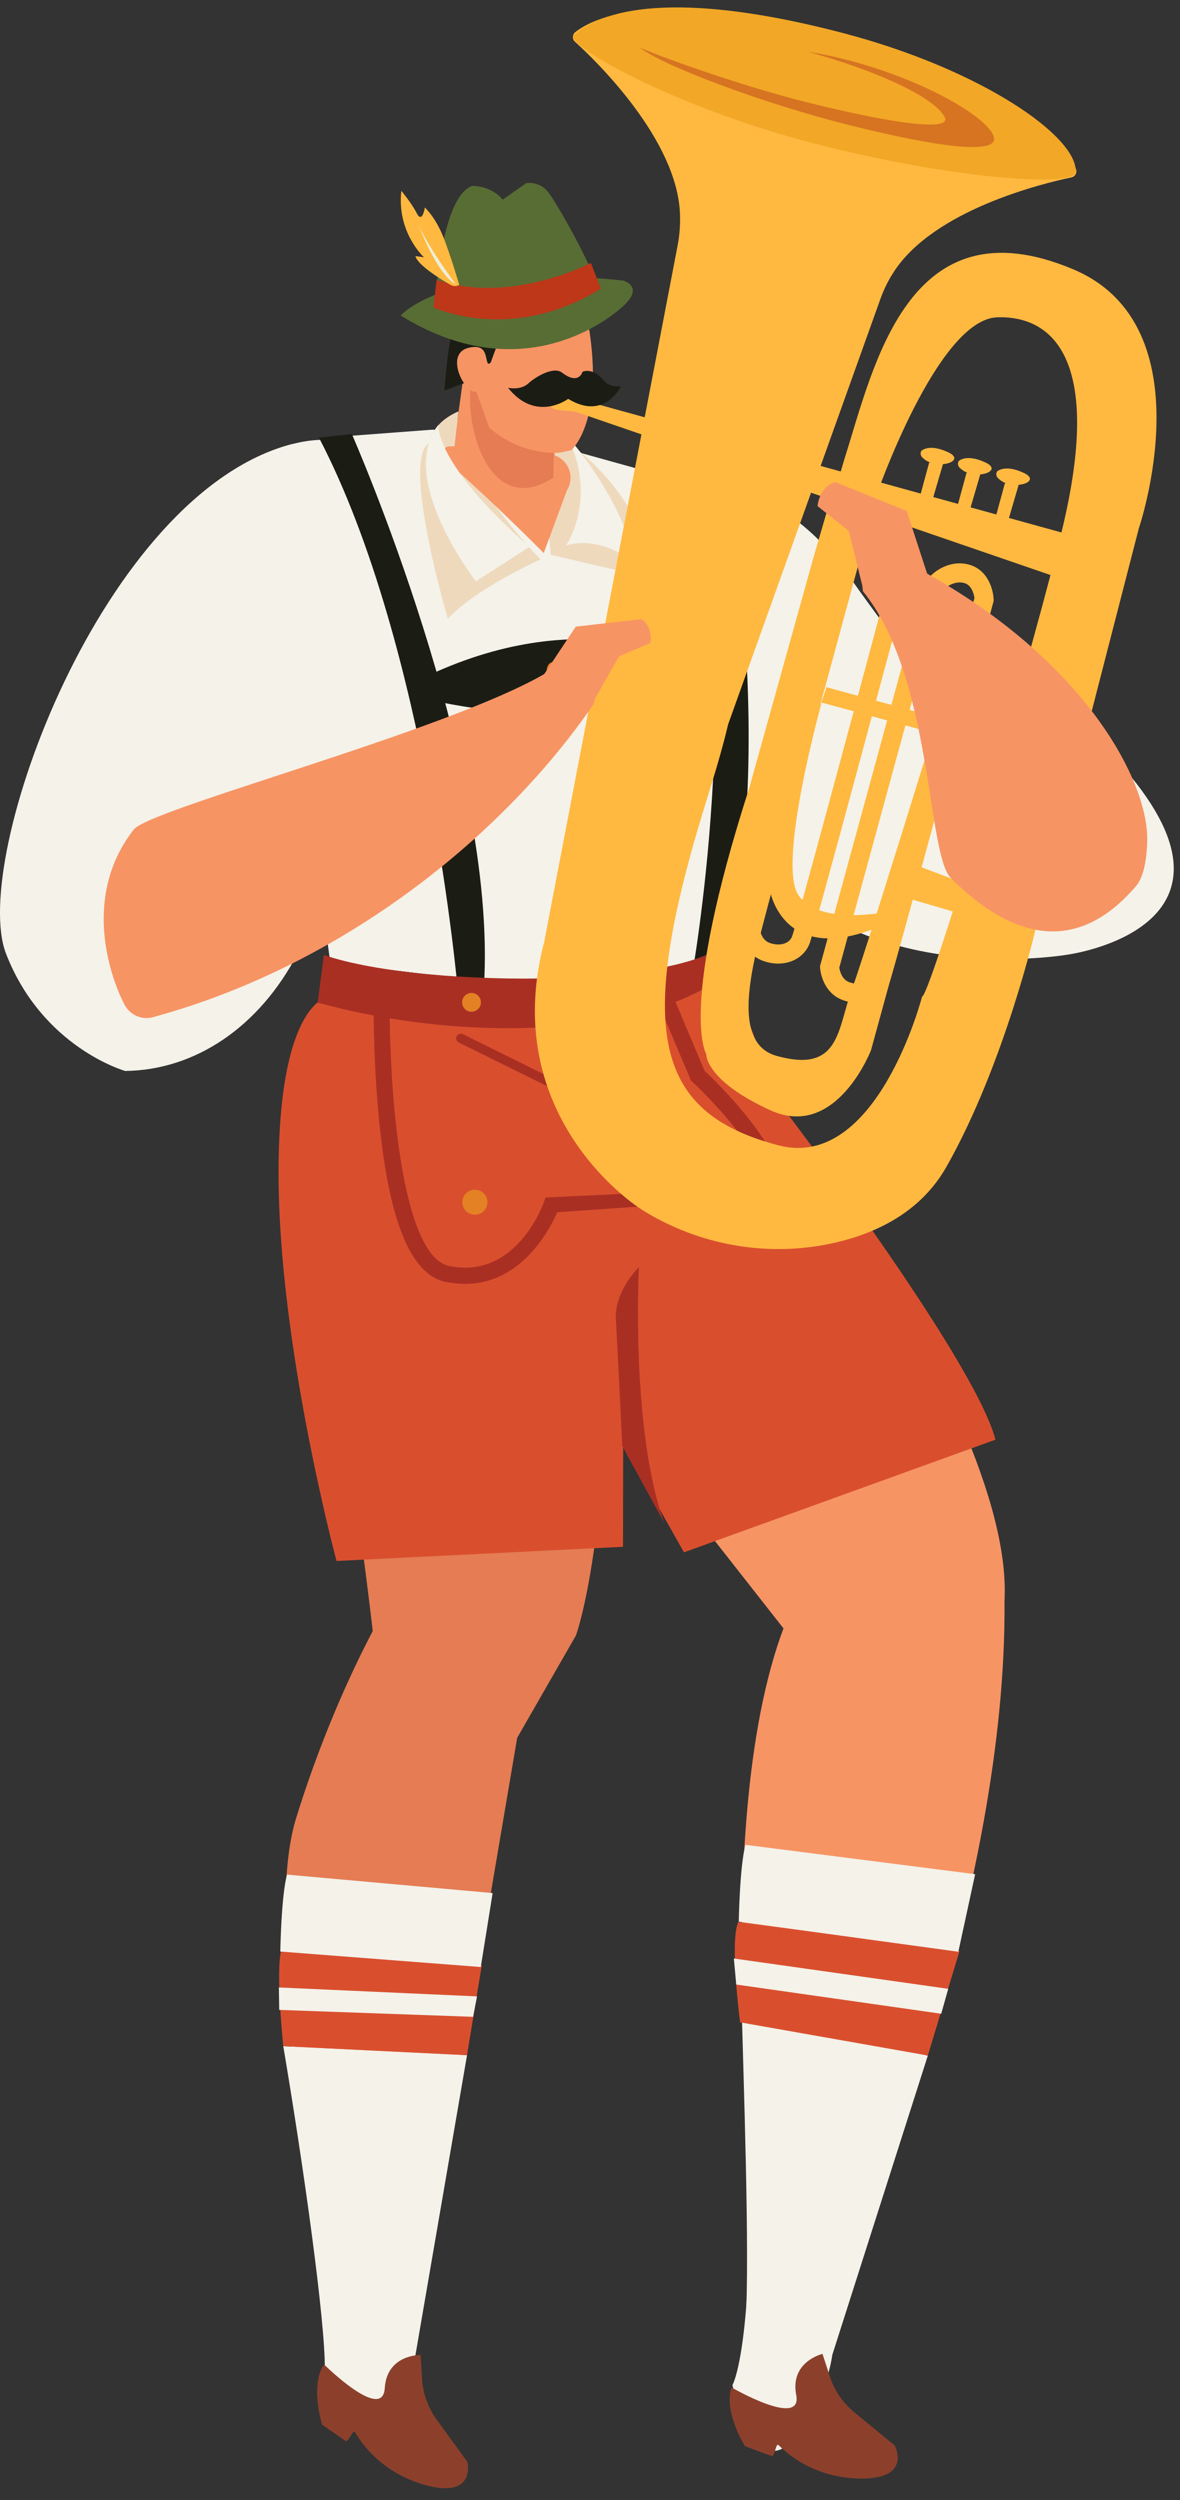 <svg width="51" height="108" viewBox="0 0 51 108" fill="none" xmlns="http://www.w3.org/2000/svg">
<rect x="0" y="0" width="51" height="108" fill="#333333" stroke="none"/>
<g id="Group">
<g id="Group_2">
<g id="Group_3">
<g id="Group_4">
<path id="Vector" d="M14.75 41.54C14.75 41.54 11.237 46.705 13.06 52.886C14.883 59.062 16.203 71.272 16.203 71.272L21.852 75.944L24.89 70.655C24.89 70.655 26.965 65.191 26.215 47.654L14.75 41.535V41.54Z" fill="#E57C53"/>
<path id="Vector_2" d="M14.133 103.317C14.617 99.548 11.1 84.02 12.794 78.555C14.731 72.299 17.29 68.387 17.29 68.387L22.526 74.055L17.19 105.454L14.138 103.317H14.133Z" fill="#E57C53"/>
<path id="Vector_3" d="M32.263 46.059C21.334 38.255 18.121 50.289 18.121 50.289L36.569 73.793C39.972 73.404 41.563 73.166 42.569 71.79C47.089 65.599 32.263 46.059 32.263 46.059Z" fill="#F79464"/>
<path id="Vector_4" d="M31.531 41.974L33.701 47.671C33.701 47.671 42.085 58.637 43.025 62.193L29.561 67.059L25.934 60.621L22.521 41.945L31.531 41.974Z" fill="#D94F2E"/>
<path id="Vector_5" d="M14.228 43.046C14.228 43.046 12.049 43.183 12.039 50.641C12.03 58.104 14.546 67.433 14.546 67.433L26.927 66.82L26.95 52.597L23.342 41.873L14.223 43.041L14.228 43.046Z" fill="#D94F2E"/>
<path id="Vector_6" d="M19.265 55.379C17.736 55.061 16.787 52.711 16.364 48.196C16.06 44.987 16.155 41.816 16.155 41.782L16.165 41.417L28.745 42.215L30.454 46.259C31.029 46.796 34.095 49.777 33.867 51.709C33.806 52.217 33.507 52.915 33.032 53.181C31.024 54.311 29.148 53.029 28.318 52.075L24.083 52.369C23.76 53.114 22.469 55.621 19.858 55.455C19.663 55.441 19.464 55.417 19.26 55.374L19.265 55.379ZM28.74 51.633C28.811 51.728 30.592 53.475 32.709 52.284C32.989 52.127 33.136 51.918 33.169 51.633C33.336 50.233 30.881 47.622 29.922 46.734L29.865 46.682L28.265 42.898L16.853 42.172C16.744 46.933 17.328 54.254 19.407 54.686C22.284 55.284 23.456 52.075 23.504 51.937L23.575 51.733L28.413 51.5L28.617 51.472L28.74 51.633Z" fill="#AA2F23"/>
<path id="Vector_7" d="M14.038 102.331C14.061 100.313 13.136 93.672 12.243 88.393L20.185 88.782L17.883 102.16C17.883 102.16 17.935 105.426 15.975 104.472C14.014 103.518 14.038 102.326 14.038 102.326V102.331Z" fill="#F4F2E9"/>
<path id="Vector_8" d="M14.009 102.146C13.62 102.649 13.624 103.731 13.923 104.742C13.923 104.742 14.341 105.046 14.934 105.445C15.058 105.53 15.257 104.923 15.343 105.065C16.326 106.722 17.906 107.254 18.614 107.41C20.57 107.847 20.199 106.347 20.199 106.347L18.865 104.514C18.5 104.006 18.281 103.408 18.243 102.786L18.177 101.732C18.177 101.732 16.72 101.699 16.629 103.171C16.534 104.643 14.014 102.15 14.014 102.15L14.009 102.146Z" fill="#8C402C"/>
<path id="Vector_9" d="M12.243 88.393C12.243 88.393 11.906 85.146 12.158 84.23L20.822 84.899L20.185 88.782L12.243 88.393Z" fill="#D94F2E"/>
<path id="Vector_10" d="M12.115 84.305C12.115 84.305 12.153 81.898 12.405 80.981L21.292 81.779L20.779 84.974L12.115 84.305Z" fill="#F4F2E9"/>
<path id="Vector_11" d="M12.053 85.857L20.617 86.242L20.447 87.125L12.068 86.826L12.053 85.857Z" fill="#F4F2E9"/>
<g id="Group_5">
<g id="Group_6">
<path id="Vector_12" d="M31.655 103.04C31.655 103.04 32.861 100.989 32.211 88.594L39.322 90.787L35.339 103.424C35.339 103.424 33.36 109.192 31.655 103.04Z" fill="#F4F2E9"/>
<path id="Vector_13" d="M32.695 95.182L37.708 95.286C37.708 95.286 43.941 80.342 43.381 67.89L34.409 69.076C30.44 77.118 32.69 95.177 32.69 95.177L32.695 95.182Z" fill="#F79464"/>
</g>
<path id="Vector_14" d="M32.135 101.366C32.439 99.368 32.22 92.55 32.068 87.2L40.101 88.8L35.971 101.732C35.971 101.732 35.567 104.974 33.758 103.759C31.95 102.544 32.14 101.366 32.14 101.366H32.135Z" fill="#F4F2E9"/>
<path id="Vector_15" d="M31.988 87.367C31.988 87.367 31.527 83.902 31.907 83.028L41.473 84.277L40.101 88.796L31.988 87.363V87.367Z" fill="#D94F2E"/>
<path id="Vector_16" d="M31.717 84.605L40.983 85.915L40.68 86.992L31.821 85.73L31.717 84.605Z" fill="#F4F2E9"/>
<path id="Vector_17" d="M31.627 103.133C31.375 103.717 31.655 104.762 32.196 105.669C32.196 105.669 32.676 105.858 33.35 106.096C33.492 106.143 33.53 105.507 33.649 105.626C35.016 106.979 36.682 107.097 37.404 107.069C39.403 106.998 38.667 105.64 38.667 105.64L36.915 104.202C36.431 103.803 36.07 103.281 35.875 102.687L35.548 101.686C35.548 101.686 34.133 102.018 34.413 103.466C34.693 104.914 31.622 103.138 31.622 103.138L31.627 103.133Z" fill="#8C402C"/>
</g>
<path id="Vector_18" d="M26.893 62.471C26.893 62.471 26.694 58.26 26.618 57.011C26.542 55.763 27.615 54.742 27.615 54.742C27.615 54.742 27.25 61.716 28.702 65.77L26.893 62.466V62.471Z" fill="#AA2F23"/>
<path id="Vector_19" d="M14.317 39.651L14.341 41.75C14.341 41.75 25.516 44.194 29.798 42.913L28.901 41.507C28.901 41.507 14.692 39.903 14.317 39.647V39.651Z" fill="#0E1E21"/>
<path id="Vector_20" d="M25.925 42.219C25.91 42.424 26.067 42.599 26.271 42.609C26.475 42.623 26.651 42.466 26.661 42.262C26.67 42.058 26.518 41.883 26.314 41.873C26.11 41.859 25.934 42.015 25.925 42.219Z" fill="#E38124"/>
<path id="Vector_21" d="M18.319 41.426C18.305 41.65 18.476 41.844 18.699 41.858C18.922 41.873 19.117 41.702 19.131 41.479C19.145 41.256 18.974 41.061 18.751 41.047C18.528 41.032 18.333 41.203 18.319 41.426Z" fill="#E38124"/>
<path id="Vector_22" d="M25.208 44.489C25.194 44.712 25.365 44.907 25.588 44.921C25.811 44.935 26.006 44.764 26.02 44.541C26.034 44.318 25.863 44.123 25.64 44.109C25.417 44.095 25.223 44.266 25.208 44.489Z" fill="#E38124"/>
<path id="Vector_23" d="M23.874 47.014C23.912 47.014 23.945 47.009 23.979 46.99L26.39 45.746C26.49 45.694 26.528 45.571 26.476 45.476C26.424 45.376 26.3 45.338 26.205 45.391L23.884 46.592L20.005 44.674C19.906 44.626 19.782 44.664 19.735 44.764C19.687 44.864 19.725 44.987 19.825 45.034L23.794 46.995C23.817 47.009 23.846 47.014 23.87 47.014H23.874Z" fill="#AA2F23"/>
<path id="Vector_24" d="M31.93 83.018C31.93 83.018 31.968 80.612 32.22 79.695L42.146 80.963L41.42 84.314L31.93 83.014V83.018Z" fill="#F4F2E9"/>
</g>
<path id="Vector_25" d="M21.063 51.984C21.035 52.283 20.773 52.501 20.474 52.473C20.175 52.444 19.957 52.183 19.985 51.884C20.014 51.585 20.275 51.367 20.574 51.395C20.873 51.424 21.091 51.685 21.063 51.984Z" fill="#E38124"/>
</g>
<g id="Group_7">
<path id="Vector_26" d="M44.026 31.212C44.026 31.212 47.126 31.582 48.294 32.869C54.826 40.07 46.153 41.238 46.153 41.238C46.153 41.238 34.038 43.355 31.099 33.547C29.789 29.17 44.026 31.212 44.026 31.212Z" fill="#F4F2E9"/>
<path id="Vector_27" d="M27.292 21.027C27.292 21.027 32.714 19.233 36.687 24.877C41.406 31.59 44.325 33.916 44.325 33.916L38.087 36.669C38.087 36.669 28.374 36.19 25.426 27.222C23.841 22.394 27.287 21.027 27.287 21.027H27.292Z" fill="#F4F2E9"/>
<path id="Vector_28" d="M12.623 19.186C20.086 17.25 17.447 31.045 17.447 31.045C17.447 31.045 11.28 38.698 11.612 39.182C11.888 39.581 13.278 40.972 12.856 41.204C11.218 44.338 8.465 46.227 5.412 46.265C5.412 46.265 1.838 45.263 0.261 41.2C-1.315 37.136 4.415 21.313 12.623 19.182V19.186Z" fill="#F4F2E9"/>
<path id="Vector_29" d="M14.275 41.579L12.79 30.68C12.79 30.68 15.837 24.797 14.176 18.901L18.7 18.56L24.007 19.262L29.585 20.814L30.032 28.296L31.817 40.146C32.021 41.499 30.948 42.704 29.581 42.662L20.95 42.401L14.275 41.579Z" fill="#F4F2E9"/>
<path id="Vector_30" d="M29.585 20.814L28.569 20.644C28.569 20.644 29.262 25.676 29.272 29.184C29.281 32.692 30.568 29.654 30.568 29.654L29.585 20.814Z" fill="#586D34"/>
<path id="Vector_31" d="M13.782 18.906L15.206 18.749C15.206 18.749 21.51 33.057 20.917 42.581L19.792 42.837C19.792 42.837 18.496 27.926 13.782 18.901V18.906Z" fill="#1B1D15"/>
<path id="Vector_32" d="M29.814 19.356L31.233 19.542C31.233 19.542 33.877 33.114 31.053 42.229L29.895 42.215C29.895 42.215 32.259 29.236 29.809 19.356H29.814Z" fill="#1B1D15"/>
<path id="Vector_33" d="M25.275 19.921L24.525 18.753C24.525 18.753 20.361 17.381 19.099 18.492L18.277 19.389L25.275 19.921Z" fill="#F4F2E9"/>
<path id="Vector_34" d="M24.729 19.262C24.729 19.262 27.653 21.199 28.384 25.035L23.803 23.966L23.357 18.649L24.729 19.262Z" fill="#EFD9BD"/>
<path id="Vector_35" d="M20.148 15.398L19.555 19.718L22.982 20.786L23.993 19.931L23.932 18.706L20.148 15.398Z" fill="#F79464"/>
<path id="Vector_36" d="M19.668 19.414C19.668 19.414 21.681 22.471 23.362 24.166C23.362 24.166 20.622 25.381 19.355 26.73C19.355 26.73 17.333 19.837 18.548 19.139C18.548 19.139 18.638 18.275 19.816 17.771L19.649 19.234L19.673 19.414H19.668Z" fill="#EFD9BD"/>
<path id="Vector_37" d="M19.493 19.281L20.172 19.267L22.778 20.34L23.832 19.632C24.535 19.775 24.881 20.567 24.506 21.175L23.5 23.89C23.5 23.89 21.477 21.849 19.74 20.316C19.312 19.936 18.923 19.243 19.493 19.281Z" fill="#F79464"/>
<path id="Vector_38" d="M20.499 16.099C19.858 17.537 20.874 22.593 23.912 20.637L23.945 19.013C23.945 19.013 21.287 18.14 20.499 16.094V16.099Z" fill="#E57C53"/>
<path id="Vector_39" d="M18.951 18.359C18.951 18.359 18.738 19.983 22.882 23.624L20.57 25.115C20.57 25.115 17.1 20.652 18.947 18.359H18.951Z" fill="#F4F2E9"/>
<path id="Vector_40" d="M14 41.256L13.729 43.312C21.743 45.495 29.78 44.199 31.812 41.569L31.641 40.368C30.635 42.699 18.391 42.766 14.005 41.256H14Z" fill="#AA2F23"/>
<path id="Vector_41" d="M24.544 18.881C24.544 18.881 26.813 21.345 27.483 24.345C27.483 24.345 26.016 23.092 24.459 23.567C24.459 23.567 25.84 21.611 24.544 18.886V18.881Z" fill="#F4F2E9"/>
<path id="Vector_42" d="M29.928 28.657C29.928 28.657 25.365 25.993 18.529 29.169L18.89 30.299C18.89 30.299 25.066 31.79 29.719 29.729L29.928 28.657Z" fill="#1B1D15"/>
<path id="Vector_43" d="M24.643 28.857C24.614 28.691 25.564 28.188 25.44 29.033C25.412 29.227 25.326 29.413 25.212 29.574L24.676 30.31C24.676 30.31 23.641 29.37 23.627 29.161C23.579 28.501 23.969 28.444 24.643 28.857Z" fill="#E38124"/>
<g id="Group_8">
<path id="Vector_44" d="M19.204 16.87C19.204 16.87 19.379 14.43 19.65 14.078C19.916 13.727 24.003 11.966 24.986 12.436C25.968 12.906 25.347 13.969 25.347 13.969L21.487 15.797L21.055 16.181L19.204 16.87Z" fill="#1B1D15"/>
<path id="Vector_45" d="M21.145 18.468C21.145 18.468 22.346 19.655 24.198 19.555L24.692 19.446C24.692 19.446 26.353 18.036 25.247 13.08L21.876 13.83L21.216 15.644C21.216 15.644 21.117 15.786 21.069 15.667C20.965 15.387 21.031 14.851 20.267 15.022C19.175 15.264 20.091 17.039 20.59 16.925L21.141 18.468H21.145Z" fill="#F79464"/>
<path id="Vector_46" d="M21.919 13.669C23.918 14.011 24.953 13.261 25.712 14.068C25.859 13.968 25.627 12.986 25.104 12.995C24.046 13.014 23.106 13.522 21.919 13.665V13.669Z" fill="#EFD9BD"/>
</g>
<g id="Group_9">
<path id="Vector_47" d="M44.786 40.026L49.215 22.845C49.215 22.845 52.211 14.082 46.381 11.632C39.251 8.636 37.765 15.829 36.502 19.812L36.127 21.079L37.148 21.183L37.855 21.464C37.855 21.464 40.509 13.787 43.105 13.707C45.617 13.631 47.72 15.71 45.816 23.244C43.941 30.659 40.153 43.083 39.853 43.05C39.853 43.05 37.907 50.598 33.644 49.477C28.156 48.034 27.439 44.374 30.663 34.163C31.014 33.042 31.28 32.098 31.47 31.291L38.05 12.918C38.192 12.52 38.377 12.14 38.605 11.784C40.338 9.054 45.109 7.915 46.31 7.663C46.471 7.63 46.561 7.459 46.505 7.307C46.167 6.429 44.53 3.808 36.597 1.544C36.549 1.53 36.507 1.52 36.459 1.506C36.412 1.492 36.369 1.482 36.322 1.468C28.351 -0.616 25.597 0.803 24.861 1.392C24.733 1.496 24.724 1.686 24.847 1.8C25.759 2.626 29.281 6.035 29.39 9.258C29.405 9.714 29.371 10.17 29.286 10.611L23.542 40.576H23.551C21.624 47.645 26.68 51.609 27.833 52.316C30.25 53.797 33.16 54.31 35.932 53.717C37.774 53.323 39.763 52.416 40.903 50.408C43.433 45.946 44.786 40.026 44.786 40.026Z" fill="#FFB940"/>
<path id="Vector_48" d="M38.026 21.06C38.026 21.06 34.024 35.282 33.535 37.713C33.046 40.144 31.123 44.934 33.563 45.613C36.336 46.386 36.184 44.435 36.834 42.693C37.485 40.951 42.165 25.688 42.165 25.688L42.555 27.478L37.646 45.366C37.646 45.366 36.146 49.263 33.297 47.963C30.449 46.662 30.525 45.532 30.525 45.532C30.525 45.532 29.3 43.609 32.386 34.029L35.163 24.069L36.089 20.889L38.021 21.069L38.026 21.06Z" fill="#FFB940"/>
<path id="Vector_49" d="M41.947 38.264L39.678 37.409L39.127 38.772L41.985 39.612L41.947 38.264Z" fill="#FFB940"/>
<path id="Vector_50" d="M25.289 17.316L46.015 23.041L45.564 24.897L24.971 17.819C24.591 17.681 23.698 17.823 23.812 17.439L23.983 16.864C24.111 16.437 24.871 17.154 25.289 17.316Z" fill="#FFB940"/>
<path id="Vector_51" d="M40.161 19.977L39.763 21.44L40.304 21.587L40.755 20.053L40.161 19.977Z" fill="#FFB940"/>
<path id="Vector_52" d="M39.825 19.475C39.825 19.475 40.144 19.147 40.979 19.536C41.815 19.926 40.462 20.339 39.897 19.793C39.897 19.793 39.721 19.674 39.821 19.475H39.825Z" fill="#FFB940"/>
<path id="Vector_53" d="M41.776 20.418L41.377 21.88L41.918 22.027L42.369 20.489L41.776 20.418Z" fill="#FFB940"/>
<path id="Vector_54" d="M41.439 19.917C41.439 19.917 41.757 19.589 42.592 19.979C43.428 20.368 42.075 20.781 41.51 20.235C41.51 20.235 41.334 20.116 41.434 19.917H41.439Z" fill="#FFB940"/>
<path id="Vector_55" d="M43.433 20.87L43.034 22.332L43.575 22.484L44.026 20.946L43.433 20.87Z" fill="#FFB940"/>
<path id="Vector_56" d="M43.096 20.367C43.096 20.367 43.414 20.04 44.249 20.429C45.085 20.818 43.732 21.231 43.167 20.685C43.167 20.685 42.992 20.567 43.091 20.367H43.096Z" fill="#FFB940"/>
<g id="Group_10">
<path id="Vector_57" d="M33.141 41.559C33.08 41.545 33.023 41.526 32.961 41.502C32.249 41.236 32.021 40.495 31.997 40.101V40.035L32.011 39.968L36.412 23.785L36.422 23.756C36.668 23.192 37.594 22.579 38.482 22.911C39.199 23.177 39.412 23.96 39.427 24.383V24.445L39.412 24.502C38.98 26.111 35.202 40.23 34.988 40.766C34.712 41.459 33.939 41.777 33.132 41.559H33.141ZM32.828 40.106C32.852 40.244 32.937 40.609 33.25 40.728C33.687 40.889 34.105 40.776 34.233 40.457C34.399 40.021 36.934 30.616 38.61 24.355C38.591 24.207 38.515 23.794 38.202 23.676C37.794 23.529 37.314 23.828 37.191 24.055L32.828 40.101V40.106Z" fill="#FFB940"/>
<path id="Vector_58" d="M36.588 43.253C36.526 43.239 36.469 43.22 36.408 43.196C35.696 42.93 35.468 42.19 35.444 41.796V41.729L39.94 25.275C40.186 24.71 41.112 24.098 42 24.43C42.717 24.696 42.93 25.479 42.945 25.902V25.963L42.93 26.02C42.494 27.649 38.648 41.924 38.439 42.46C38.164 43.153 37.39 43.471 36.583 43.253H36.588ZM36.275 41.805C36.298 41.943 36.384 42.308 36.697 42.427C37.134 42.588 37.552 42.474 37.68 42.156C37.846 41.72 40.419 32.206 42.123 25.873C42.104 25.726 42.028 25.313 41.715 25.199C41.307 25.052 40.822 25.351 40.704 25.579L36.275 41.8V41.805Z" fill="#FFB940"/>
<path id="Vector_59" d="M38.491 39.362C38.491 39.362 35.434 40.05 34.504 38.664C33.578 37.278 35.529 30.29 35.529 30.29L34.727 32.113L33.265 38.413C33.265 38.413 33.806 41.997 38.397 39.856L38.487 39.357L38.491 39.362Z" fill="#FFB940"/>
<path id="Vector_60" d="M35.7 29.681L40.922 31.106L40.718 31.77L35.496 30.346C35.496 30.346 35.752 29.653 35.7 29.681Z" fill="#FFB940"/>
</g>
</g>
<path id="Vector_61" d="M37.295 25.538C40.324 29.274 40.048 36.888 41.098 37.933C45.252 42.077 47.929 39.623 49.087 38.294C49.472 37.857 49.557 36.998 49.581 36.414C49.7 33.779 46.866 28.5 39.859 24.664C39.859 24.664 37.058 23.544 37.295 25.533V25.538Z" fill="#F79464"/>
<path id="Vector_62" d="M36.094 20.822L39.189 22.076L40.091 24.843L37.342 25.589L36.682 22.935L35.334 21.862C35.334 21.862 35.396 21.045 36.094 20.822Z" fill="#F79464"/>
<path id="Vector_63" d="M26.837 16.689C26.837 16.689 26.129 18.194 24.558 17.23C24.558 17.23 23.167 18.274 21.956 16.75C21.956 16.75 22.488 16.883 22.844 16.556C23.12 16.299 23.912 15.81 24.288 16.095C25.019 16.655 25.175 16.062 25.175 16.062C25.175 16.062 25.607 15.834 26.115 16.461C26.338 16.741 26.841 16.689 26.841 16.689H26.837Z" fill="#1B1D15"/>
<path id="Vector_64" d="M24.587 28.366C21.947 30.911 6.561 34.837 5.782 35.834C3.551 38.682 4.729 42.157 5.388 43.411C5.621 43.852 6.129 44.071 6.608 43.942C14.883 41.692 21.8 36.048 25.659 30.413C25.659 30.413 26.3 28.338 24.587 28.366Z" fill="#F79464"/>
<path id="Vector_65" d="M27.72 26.747L24.886 27.07L23.509 29.14L25.603 30.384L26.756 28.352L28.109 27.777C28.109 27.777 28.247 27.094 27.725 26.747H27.72Z" fill="#F79464"/>
<path id="Vector_66" d="M46.49 7.436C46.448 8.11 41.002 7.721 35.021 6.154C29.039 4.588 24.354 1.915 24.809 1.511C26.5 0.021 30.449 -0.141 36.431 1.426C42.413 2.993 46.59 5.903 46.49 7.431V7.436Z" fill="#F2A726"/>
<path id="Vector_67" d="M36.664 5.394C33.023 4.483 28.645 2.84 27.653 2.057C29.054 2.655 32.358 3.789 34.827 4.407C38.558 5.342 41.155 5.693 40.832 5.062C40.409 4.231 38.007 3.073 34.77 2.194C34.836 2.209 34.898 2.232 34.964 2.242C38.8 2.859 42.531 4.839 42.935 5.859C43.277 6.714 40.666 6.396 36.659 5.394H36.664Z" fill="#D67422"/>
</g>
<path id="Vector_68" d="M19.973 43.274C19.958 43.497 20.129 43.692 20.352 43.706C20.575 43.72 20.77 43.55 20.784 43.326C20.799 43.103 20.628 42.909 20.404 42.894C20.181 42.88 19.987 43.051 19.973 43.274Z" fill="#E38124"/>
</g>
<g id="Group_11">
<path id="Vector_69" d="M17.318 13.632C17.318 13.632 19.274 11.32 26.922 12.118C26.922 12.118 27.857 12.35 26.969 13.19C26.077 14.031 22.331 16.732 17.323 13.632H17.318Z" fill="#586D34"/>
<path id="Vector_70" d="M18.794 13.286C18.794 13.286 19.018 8.538 20.399 8.035C20.399 8.035 21.182 7.983 21.728 8.624L22.749 7.907C22.749 7.907 23.309 7.812 23.689 8.296C24.069 8.78 25.469 11.244 25.873 12.483C25.873 12.483 22.915 15.113 18.799 13.286H18.794Z" fill="#586D34"/>
<path id="Vector_71" d="M18.87 12.089L18.732 13.276C18.732 13.276 22.084 14.876 25.967 12.469L25.54 11.358C25.54 11.358 22.084 13.177 18.87 12.089Z" fill="#BD3718"/>
<path id="Vector_72" d="M19.526 12.335C19.526 12.335 18.078 11.543 17.954 11.063L18.324 11.115C18.324 11.115 17.142 10.042 17.346 8.243C17.346 8.243 17.779 8.761 18.016 9.216C18.253 9.677 18.362 8.965 18.362 8.965C18.362 8.965 18.856 9.402 19.217 10.384C19.582 11.367 19.848 12.307 19.848 12.307C19.848 12.307 19.692 12.407 19.53 12.331L19.526 12.335Z" fill="#FFB940"/>
<path id="Vector_73" d="M19.697 12.284C19.697 12.284 18.315 10.413 18.035 9.559C18.035 9.559 18.799 11.766 19.697 12.284Z" fill="#EEEED6"/>
</g>
</g>
</svg>
